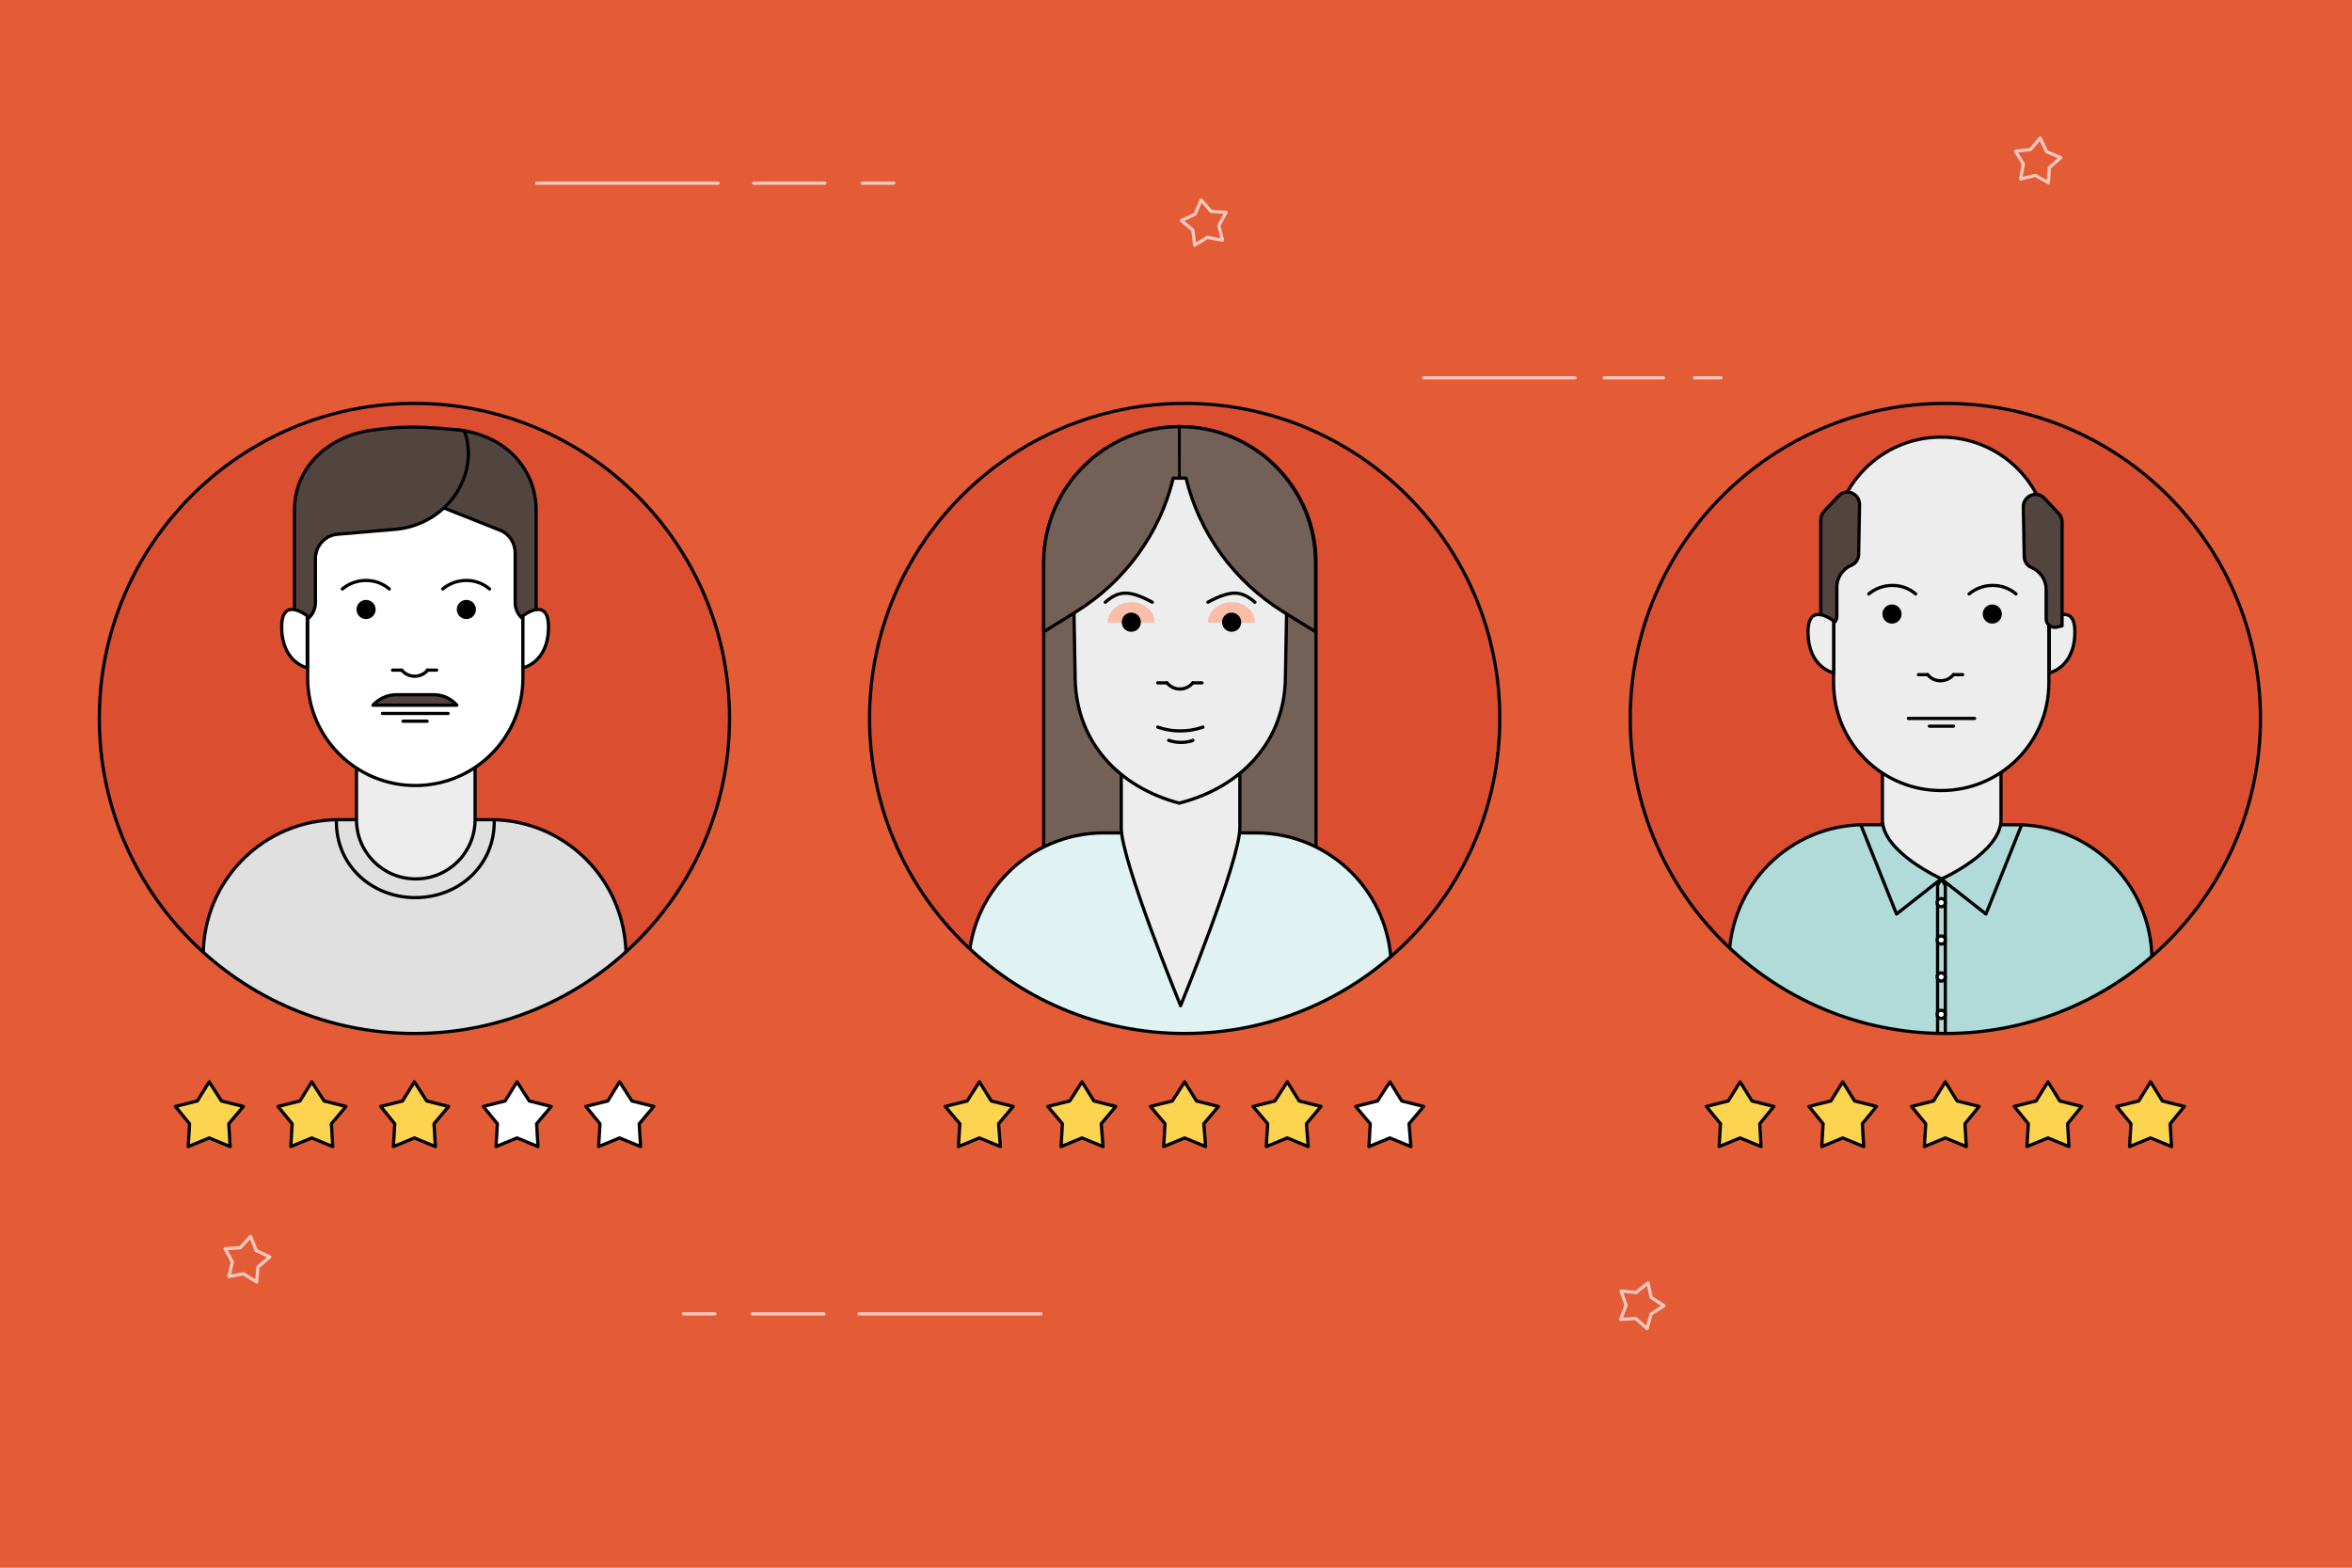 <?xml version="1.0" encoding="utf-8"?>
<!-- Generator: Adobe Illustrator 21.1.0, SVG Export Plug-In . SVG Version: 6.00 Build 0)  -->
<svg version="1.1" xmlns="http://www.w3.org/2000/svg" xmlns:xlink="http://www.w3.org/1999/xlink" x="0px" y="0px"
	 viewBox="0 0 729 486" enable-background="new 0 0 729 486" xml:space="preserve">
<g id="Layer_1">
</g>
<g id="SVG_Document">
	<g>
		<rect x="-37.51" y="-24.99" fill-rule="evenodd" clip-rule="evenodd" fill="#E35C36" width="804.03" height="535.99"/>
		<g>
			
				<line fill-rule="evenodd" clip-rule="evenodd" fill="none" stroke="#FAC7BF" stroke-linecap="round" stroke-linejoin="round" stroke-miterlimit="10" x1="322.66" y1="407.33" x2="266.25" y2="407.33"/>
			
				<line fill-rule="evenodd" clip-rule="evenodd" fill="none" stroke="#FAC7BF" stroke-linecap="round" stroke-linejoin="round" stroke-miterlimit="10" x1="255.38" y1="407.33" x2="233.19" y2="407.33"/>
			
				<line fill-rule="evenodd" clip-rule="evenodd" fill="none" stroke="#FAC7BF" stroke-linecap="round" stroke-linejoin="round" stroke-miterlimit="10" x1="221.59" y1="407.33" x2="211.83" y2="407.33"/>
			
				<line fill-rule="evenodd" clip-rule="evenodd" fill="none" stroke="#FAC7BF" stroke-linecap="round" stroke-linejoin="round" stroke-miterlimit="10" x1="166.32" y1="56.79" x2="222.59" y2="56.79"/>
			
				<line fill-rule="evenodd" clip-rule="evenodd" fill="none" stroke="#FAC7BF" stroke-linecap="round" stroke-linejoin="round" stroke-miterlimit="10" x1="233.6" y1="56.79" x2="255.65" y2="56.79"/>
			
				<line fill-rule="evenodd" clip-rule="evenodd" fill="none" stroke="#FAC7BF" stroke-linecap="round" stroke-linejoin="round" stroke-miterlimit="10" x1="267.25" y1="56.79" x2="277.01" y2="56.79"/>
			
				<line fill-rule="evenodd" clip-rule="evenodd" fill="none" stroke="#FAC7BF" stroke-linecap="round" stroke-linejoin="round" stroke-miterlimit="10" x1="441.26" y1="117.14" x2="488.18" y2="117.14"/>
			
				<line fill-rule="evenodd" clip-rule="evenodd" fill="none" stroke="#FAC7BF" stroke-linecap="round" stroke-linejoin="round" stroke-miterlimit="10" x1="497.22" y1="117.14" x2="515.61" y2="117.14"/>
			
				<line fill-rule="evenodd" clip-rule="evenodd" fill="none" stroke="#FAC7BF" stroke-linecap="round" stroke-linejoin="round" stroke-miterlimit="10" x1="525.21" y1="117.14" x2="533.41" y2="117.14"/>
			<path fill-rule="evenodd" clip-rule="evenodd" fill="#DB4F30" d="M226.12,222.72c0-53.9-43.77-97.67-97.67-97.67
				c-53.92,0-97.67,43.77-97.67,97.67c0,53.92,43.75,97.67,97.67,97.67C182.35,320.39,226.12,276.64,226.12,222.72z"/>
			<g>
				<defs>
					<path id="SVGID_1_" d="M30.78,222.72c0-53.9,43.75-97.67,97.67-97.67c53.9,0,97.67,43.77,97.67,97.67
						c0,53.92-43.77,97.67-97.67,97.67C74.53,320.39,30.78,276.64,30.78,222.72z"/>
				</defs>
				<clipPath id="SVGID_2_">
					<use xlink:href="#SVGID_1_"  overflow="visible"/>
				</clipPath>
				<path clip-path="url(#SVGID_2_)" fill-rule="evenodd" clip-rule="evenodd" fill="none" d="M226.12,222.72
					c0-53.9-43.77-97.67-97.67-97.67c-53.92,0-97.67,43.77-97.67,97.67c0,53.92,43.75,97.67,97.67,97.67
					C182.35,320.39,226.12,276.64,226.12,222.72z"/>
				
					<path clip-path="url(#SVGID_2_)" fill-rule="evenodd" clip-rule="evenodd" fill="#E0E0E0" stroke="#000000" stroke-linecap="round" stroke-linejoin="round" stroke-miterlimit="10" d="
					M152.05,254.11h-47.08C81.8,254.11,63,272.9,63,296.09v25.73h131.03v-25.73C193.88,272.9,175.23,254.11,152.05,254.11z"/>
				
					<path clip-path="url(#SVGID_2_)" fill-rule="evenodd" clip-rule="evenodd" fill="#EDEDED" stroke="#000000" stroke-linecap="round" stroke-linejoin="round" stroke-miterlimit="10" d="
					M147.09,237.28h-36.6v16.82c0,10.17,8.2,18.37,18.37,18.37l0,0c10.19,0,18.39-8.2,18.39-18.37v-16.82H147.09z"/>
				
					<path clip-path="url(#SVGID_2_)" fill-rule="evenodd" clip-rule="evenodd" fill="#FFFFFF" stroke="#000000" stroke-linecap="round" stroke-linejoin="round" stroke-miterlimit="10" d="
					M128.72,133.97L128.72,133.97c-18.52,0-33.36,14.97-33.36,33.36v42.83c0,18.51,14.99,33.36,33.36,33.36l0,0
					c18.52,0,33.36-14.99,33.36-33.36v-42.83C162.08,148.94,147.24,133.97,128.72,133.97z"/>
				
					<path clip-path="url(#SVGID_2_)" fill-rule="evenodd" clip-rule="evenodd" fill="none" stroke="#000000" stroke-linecap="round" stroke-linejoin="round" stroke-miterlimit="10" d="
					M106.1,182.59L106.1,182.59c4.25-3.53,10.46-3.53,14.56,0l0,0"/>
				
					<path clip-path="url(#SVGID_2_)" fill-rule="evenodd" clip-rule="evenodd" fill="none" stroke="#000000" stroke-linecap="round" stroke-linejoin="round" stroke-miterlimit="10" d="
					M137.21,182.59L137.21,182.59c4.24-3.53,10.44-3.53,14.54,0l0,0"/>
				<path clip-path="url(#SVGID_2_)" fill-rule="evenodd" clip-rule="evenodd" d="M147.52,188.95c0-1.65-1.32-2.97-2.97-2.97
					c-1.63,0-2.97,1.32-2.97,2.97c0,1.63,1.34,2.97,2.97,2.97C146.2,191.92,147.52,190.58,147.52,188.95z"/>
				<path clip-path="url(#SVGID_2_)" fill-rule="evenodd" clip-rule="evenodd" d="M116.43,188.95c0-1.65-1.34-2.97-2.97-2.97
					c-1.63,0-2.97,1.32-2.97,2.97c0,1.63,1.34,2.97,2.97,2.97C115.09,191.92,116.43,190.58,116.43,188.95z"/>
				
					<path clip-path="url(#SVGID_2_)" fill-rule="evenodd" clip-rule="evenodd" fill="none" stroke="#000000" stroke-linecap="round" stroke-linejoin="round" stroke-miterlimit="10" d="
					M124.49,207.75l0.27,0.27c2.13,2.26,5.8,2.13,7.79-0.27l0,0"/>
				
					<line clip-path="url(#SVGID_2_)" fill-rule="evenodd" clip-rule="evenodd" fill="none" stroke="#000000" stroke-linecap="round" stroke-linejoin="round" stroke-miterlimit="10" x1="132.39" y1="207.75" x2="135.36" y2="207.75"/>
				
					<line clip-path="url(#SVGID_2_)" fill-rule="evenodd" clip-rule="evenodd" fill="none" stroke="#000000" stroke-linecap="round" stroke-linejoin="round" stroke-miterlimit="10" x1="121.66" y1="207.75" x2="124.49" y2="207.75"/>
				
					<line clip-path="url(#SVGID_2_)" fill-rule="evenodd" clip-rule="evenodd" fill="none" stroke="#000000" stroke-linecap="round" stroke-linejoin="round" stroke-miterlimit="10" x1="118.55" y1="221.18" x2="138.89" y2="221.18"/>
				
					<line clip-path="url(#SVGID_2_)" fill-rule="evenodd" clip-rule="evenodd" fill="none" stroke="#000000" stroke-linecap="round" stroke-linejoin="round" stroke-miterlimit="10" x1="124.91" y1="223.58" x2="132.39" y2="223.58"/>
				
					<path clip-path="url(#SVGID_2_)" fill-rule="evenodd" clip-rule="evenodd" fill="none" stroke="#000000" stroke-linecap="round" stroke-linejoin="round" stroke-miterlimit="10" d="
					M104.27,254.83c0,13.57,11.03,23.44,24.46,23.44l0,0c13.57,0,24.46-10.03,24.46-23.44"/>
				
					<path clip-path="url(#SVGID_2_)" fill-rule="evenodd" clip-rule="evenodd" fill="#524540" stroke="#000000" stroke-linecap="round" stroke-linejoin="round" stroke-miterlimit="10" d="
					M126.46,153.04l28.42,11.3c2.97,1.13,4.8,3.96,4.8,7.08v15.4c0,3.53,2.83,6.5,6.5,6.5l0,0v-35.06c0-9.57-5.2-17.43-13.07-21.64
					c-3.45-1.73-7.58-3.17-11.95-3.38L126.46,153.04z"/>
				
					<path clip-path="url(#SVGID_2_)" fill-rule="evenodd" clip-rule="evenodd" fill="#FFFFFF" stroke="#000000" stroke-linecap="round" stroke-linejoin="round" stroke-miterlimit="10" d="
					M162.08,207.03c0,0,7.92-1.54,7.92-12.71c0-9.62-7.92-3.4-7.92-3.4V207.03z"/>
				
					<path clip-path="url(#SVGID_2_)" fill-rule="evenodd" clip-rule="evenodd" fill="#524540" stroke="#000000" stroke-linecap="round" stroke-linejoin="round" stroke-miterlimit="10" d="
					M134.52,215.38h-11.73c-2.83,0-5.37,1.27-7.2,3.24l0,0h26l0,0C139.89,216.65,137.35,215.38,134.52,215.38z"/>
				
					<path clip-path="url(#SVGID_2_)" fill-rule="evenodd" clip-rule="evenodd" fill="#524540" stroke="#000000" stroke-linecap="round" stroke-linejoin="round" stroke-miterlimit="10" d="
					M116.29,133.24c8.88-1.34,17.06-0.91,27.54,0.26c0.82,1.6,1.25,4.29,1.37,6.72c0,12.45-9.84,22.57-22.28,23.84l-18.23,1.56
					c-3.96,0.27-6.93,3.67-6.93,7.63v13.57c0,3.53-2.83,6.5-6.5,6.5l0,0v-35.06C91.27,144.41,102.36,134.69,116.29,133.24z"/>
				
					<path clip-path="url(#SVGID_2_)" fill-rule="evenodd" clip-rule="evenodd" fill="#FFFFFF" stroke="#000000" stroke-linecap="round" stroke-linejoin="round" stroke-miterlimit="10" d="
					M95.23,207.03c0,0-7.92-1.54-7.92-12.71c0-9.62,7.92-3.4,7.92-3.4V207.03z"/>
			</g>
			
				<path fill-rule="evenodd" clip-rule="evenodd" fill="none" stroke="#000000" stroke-linecap="round" stroke-linejoin="round" stroke-miterlimit="10" d="
				M226.12,222.72c0-53.9-43.77-97.67-97.67-97.67c-53.92,0-97.67,43.77-97.67,97.67c0,53.92,43.75,97.67,97.67,97.67
				C182.35,320.39,226.12,276.64,226.12,222.72z"/>
			
				<polygon fill-rule="evenodd" clip-rule="evenodd" fill="#FCD44F" stroke="#000000" stroke-linecap="round" stroke-linejoin="round" stroke-miterlimit="10" points="
				64.84,335.38 68.64,341.32 75.44,343.01 70.91,348.38 71.34,355.45 64.84,352.77 58.34,355.45 58.75,348.38 54.37,343.01 
				61.15,341.32 			"/>
			
				<polygon fill-rule="evenodd" clip-rule="evenodd" fill="#FCD44F" stroke="#000000" stroke-linecap="round" stroke-linejoin="round" stroke-miterlimit="10" points="
				96.63,335.38 100.46,341.32 107.23,343.01 102.72,348.38 103.13,355.45 96.63,352.77 90.13,355.45 90.56,348.38 86.17,343.01 
				92.96,341.32 			"/>
			
				<polygon fill-rule="evenodd" clip-rule="evenodd" fill="#FCD44F" stroke="#000000" stroke-linecap="round" stroke-linejoin="round" stroke-miterlimit="10" points="
				128.45,335.38 132.26,341.32 139.05,343.01 134.52,348.38 134.95,355.45 128.45,352.77 121.93,355.45 122.36,348.38 
				117.99,343.01 124.76,341.32 			"/>
			
				<polygon fill-rule="evenodd" clip-rule="evenodd" fill="#FFFFFF" stroke="#000000" stroke-linecap="round" stroke-linejoin="round" stroke-miterlimit="10" points="
				160.24,335.38 164.05,341.32 170.84,343.01 166.32,348.38 166.75,355.45 160.24,352.77 153.74,355.45 154.17,348.38 
				149.78,343.01 156.57,341.32 			"/>
			
				<polygon fill-rule="evenodd" clip-rule="evenodd" fill="#FFFFFF" stroke="#000000" stroke-linecap="round" stroke-linejoin="round" stroke-miterlimit="10" points="
				192.04,335.38 195.87,341.32 202.64,343.01 198.13,348.38 198.54,355.45 192.04,352.77 185.54,355.45 185.97,348.38 
				181.58,343.01 188.37,341.32 			"/>
			<path fill-rule="evenodd" clip-rule="evenodd" fill="#DB4F30" d="M700.63,222.72c0-53.9-43.75-97.67-97.67-97.67
				c-53.9,0-97.67,43.77-97.67,97.67c0,53.92,43.77,97.67,97.67,97.67C656.87,320.39,700.63,276.64,700.63,222.72z"/>
			<g>
				<defs>
					<path id="SVGID_3_" d="M505.28,222.72c0-53.9,43.77-97.67,97.67-97.67c53.92,0,97.67,43.77,97.67,97.67
						c0,53.92-43.75,97.67-97.67,97.67C549.05,320.39,505.28,276.64,505.28,222.72z"/>
				</defs>
				<clipPath id="SVGID_4_">
					<use xlink:href="#SVGID_3_"  overflow="visible"/>
				</clipPath>
				<path clip-path="url(#SVGID_4_)" fill-rule="evenodd" clip-rule="evenodd" fill="none" d="M700.63,222.72
					c0-53.9-43.75-97.67-97.67-97.67c-53.9,0-97.67,43.77-97.67,97.67c0,53.92,43.77,97.67,97.67,97.67
					C656.87,320.39,700.63,276.64,700.63,222.72z"/>
				
					<path clip-path="url(#SVGID_4_)" fill-rule="evenodd" clip-rule="evenodd" fill="#B0DBD9" stroke="#000000" stroke-linecap="round" stroke-linejoin="round" stroke-miterlimit="10" d="
					M625.01,255.67h-47.08c-23.17,0-41.97,18.8-41.97,41.97v25.73h131.03v-25.73C666.99,274.46,648.2,255.67,625.01,255.67z"/>
				
					<path clip-path="url(#SVGID_4_)" fill-rule="evenodd" clip-rule="evenodd" fill="#EDEDED" stroke="#000000" stroke-linecap="round" stroke-linejoin="round" stroke-miterlimit="10" d="
					M620.05,238.7h-36.6v15.4c0,10.17,18.37,18.37,18.37,18.37l0,0c0,0,18.39-8.2,18.39-18.37v-15.4H620.05z"/>
				
					<path clip-path="url(#SVGID_4_)" fill-rule="evenodd" clip-rule="evenodd" fill="#EDEDED" stroke="#000000" stroke-linecap="round" stroke-linejoin="round" stroke-miterlimit="10" d="
					M601.68,135.51L601.68,135.51c-18.52,0-33.36,14.99-33.36,33.36v42.83c0,18.52,14.99,33.38,33.36,33.38l0,0
					c18.52,0,33.36-14.99,33.36-33.38v-42.83C635.18,150.5,620.21,135.51,601.68,135.51z"/>
				
					<path clip-path="url(#SVGID_4_)" fill-rule="evenodd" clip-rule="evenodd" fill="#EDEDED" stroke="#000000" stroke-linecap="round" stroke-linejoin="round" stroke-miterlimit="10" d="
					M635.18,208.59c0,0,7.92-1.56,7.92-12.73c0-9.6-7.92-3.38-7.92-3.38V208.59z"/>
				
					<path clip-path="url(#SVGID_4_)" fill-rule="evenodd" clip-rule="evenodd" fill="#524540" stroke="#000000" stroke-linecap="round" stroke-linejoin="round" stroke-miterlimit="10" d="
					M564.36,193.32V161.1c0-0.99,0.43-1.97,0.99-2.54l4.53-4.82c2.4-2.54,6.5-0.7,6.5,2.69l-0.29,15.4c0,1.42-0.84,2.83-2.26,3.4
					l0,0c-2.68,1.13-4.51,3.82-4.51,6.79v9.18c0,1.56-1.56,2.83-3.12,2.56L564.36,193.32z"/>
				
					<path clip-path="url(#SVGID_4_)" fill-rule="evenodd" clip-rule="evenodd" fill="#524540" stroke="#000000" stroke-linecap="round" stroke-linejoin="round" stroke-miterlimit="10" d="
					M639.14,194.03V161.8c0-0.99-0.43-1.97-0.99-2.54l-4.51-4.8c-2.42-2.56-6.52-0.72-6.52,2.68l0.29,15.42
					c0,1.41,0.84,2.81,2.26,3.38l0,0c2.68,1.13,4.53,3.82,4.53,6.79v9.19c0,1.54,1.54,2.81,3.1,2.54L639.14,194.03z"/>
				
					<path clip-path="url(#SVGID_4_)" fill-rule="evenodd" clip-rule="evenodd" fill="#EDEDED" stroke="#000000" stroke-linecap="round" stroke-linejoin="round" stroke-miterlimit="10" d="
					M568.33,208.59c0,0-7.92-1.56-7.92-12.73c0-9.6,7.92-3.38,7.92-3.38V208.59z"/>
				
					<path clip-path="url(#SVGID_4_)" fill-rule="evenodd" clip-rule="evenodd" fill="none" stroke="#000000" stroke-linecap="round" stroke-linejoin="round" stroke-miterlimit="10" d="
					M579.22,184.13L579.22,184.13c4.24-3.53,10.44-3.53,14.54,0l0,0"/>
				
					<path clip-path="url(#SVGID_4_)" fill-rule="evenodd" clip-rule="evenodd" fill="none" stroke="#000000" stroke-linecap="round" stroke-linejoin="round" stroke-miterlimit="10" d="
					M610.31,184.13L610.31,184.13c4.24-3.53,10.46-3.53,14.56,0l0,0"/>
				<path clip-path="url(#SVGID_4_)" fill-rule="evenodd" clip-rule="evenodd" d="M620.48,190.36c0-1.63-1.34-2.97-2.97-2.97
					c-1.63,0-2.97,1.34-2.97,2.97s1.34,2.97,2.97,2.97C619.14,193.32,620.48,191.99,620.48,190.36z"/>
				<path clip-path="url(#SVGID_4_)" fill-rule="evenodd" clip-rule="evenodd" d="M589.39,190.36c0-1.63-1.34-2.97-2.97-2.97
					c-1.65,0-2.97,1.34-2.97,2.97s1.32,2.97,2.97,2.97C588.05,193.32,589.39,191.99,589.39,190.36z"/>
				
					<path clip-path="url(#SVGID_4_)" fill-rule="evenodd" clip-rule="evenodd" fill="none" stroke="#000000" stroke-linecap="round" stroke-linejoin="round" stroke-miterlimit="10" d="
					M597.45,209.15l0.27,0.29c2.13,2.25,5.8,2.11,7.77-0.29l0,0"/>
				
					<line clip-path="url(#SVGID_4_)" fill-rule="evenodd" clip-rule="evenodd" fill="none" stroke="#000000" stroke-linecap="round" stroke-linejoin="round" stroke-miterlimit="10" x1="605.49" y1="209.15" x2="608.32" y2="209.15"/>
				
					<line clip-path="url(#SVGID_4_)" fill-rule="evenodd" clip-rule="evenodd" fill="none" stroke="#000000" stroke-linecap="round" stroke-linejoin="round" stroke-miterlimit="10" x1="594.62" y1="209.15" x2="597.45" y2="209.15"/>
				
					<line clip-path="url(#SVGID_4_)" fill-rule="evenodd" clip-rule="evenodd" fill="none" stroke="#000000" stroke-linecap="round" stroke-linejoin="round" stroke-miterlimit="10" x1="591.51" y1="222.72" x2="612.01" y2="222.72"/>
				
					<line clip-path="url(#SVGID_4_)" fill-rule="evenodd" clip-rule="evenodd" fill="none" stroke="#000000" stroke-linecap="round" stroke-linejoin="round" stroke-miterlimit="10" x1="598.01" y1="225.12" x2="605.49" y2="225.12"/>
				
					<polyline clip-path="url(#SVGID_4_)" fill-rule="evenodd" clip-rule="evenodd" fill="none" stroke="#000000" stroke-linecap="round" stroke-linejoin="round" stroke-miterlimit="10" points="
					601.68,272.47 615.54,283.36 626.57,255.8 				"/>
				
					<polyline clip-path="url(#SVGID_4_)" fill-rule="evenodd" clip-rule="evenodd" fill="none" stroke="#000000" stroke-linecap="round" stroke-linejoin="round" stroke-miterlimit="10" points="
					601.68,272.47 587.83,283.36 576.8,255.8 				"/>
				
					<polygon clip-path="url(#SVGID_4_)" fill-rule="evenodd" clip-rule="evenodd" fill="none" stroke="#000000" stroke-linecap="round" stroke-linejoin="round" stroke-miterlimit="10" points="
					602.95,323.36 600.55,323.36 600.55,274.46 601.68,272.47 602.95,274.46 				"/>
				
					<circle clip-path="url(#SVGID_4_)" fill-rule="evenodd" clip-rule="evenodd" fill="#FFFFFF" stroke="#000000" stroke-linecap="round" stroke-linejoin="round" stroke-miterlimit="10" cx="601.68" cy="279.83" r="1.27"/>
				
					<circle clip-path="url(#SVGID_4_)" fill-rule="evenodd" clip-rule="evenodd" fill="#FFFFFF" stroke="#000000" stroke-linecap="round" stroke-linejoin="round" stroke-miterlimit="10" cx="601.68" cy="291.42" r="1.27"/>
				
					<path clip-path="url(#SVGID_4_)" fill-rule="evenodd" clip-rule="evenodd" fill="#FFFFFF" stroke="#000000" stroke-linecap="round" stroke-linejoin="round" stroke-miterlimit="10" d="
					M602.95,302.86c0-0.69-0.57-1.27-1.27-1.27s-1.27,0.58-1.27,1.27c0,0.7,0.57,1.29,1.27,1.29S602.95,303.57,602.95,302.86z"/>
				
					<circle clip-path="url(#SVGID_4_)" fill-rule="evenodd" clip-rule="evenodd" fill="#FFFFFF" stroke="#000000" stroke-linecap="round" stroke-linejoin="round" stroke-miterlimit="10" cx="601.68" cy="314.46" r="1.27"/>
			</g>
			
				<path fill-rule="evenodd" clip-rule="evenodd" fill="none" stroke="#000000" stroke-linecap="round" stroke-linejoin="round" stroke-miterlimit="10" d="
				M700.63,222.72c0-53.9-43.75-97.67-97.67-97.67c-53.9,0-97.67,43.77-97.67,97.67c0,53.92,43.77,97.67,97.67,97.67
				C656.87,320.39,700.63,276.64,700.63,222.72z"/>
			
				<polygon fill-rule="evenodd" clip-rule="evenodd" fill="#FCD44F" stroke="#000000" stroke-linecap="round" stroke-linejoin="round" stroke-miterlimit="10" points="
				539.34,335.38 543.03,341.32 549.8,343.01 545.43,348.38 545.84,355.45 539.34,352.77 532.84,355.45 533.27,348.38 
				528.88,343.01 535.67,341.32 			"/>
			
				<polygon fill-rule="evenodd" clip-rule="evenodd" fill="#FCD44F" stroke="#000000" stroke-linecap="round" stroke-linejoin="round" stroke-miterlimit="10" points="
				571.16,335.38 574.83,341.32 581.62,343.01 577.23,348.38 577.66,355.45 571.16,352.77 564.66,355.45 565.07,348.38 
				560.69,343.01 567.47,341.32 			"/>
			
				<polygon fill-rule="evenodd" clip-rule="evenodd" fill="#FCD44F" stroke="#000000" stroke-linecap="round" stroke-linejoin="round" stroke-miterlimit="10" points="
				602.95,335.38 606.62,341.32 613.41,343.01 609.04,348.38 609.45,355.45 602.95,352.77 596.45,355.45 596.88,348.38 
				592.49,343.01 599.28,341.32 			"/>
			
				<polygon fill-rule="evenodd" clip-rule="evenodd" fill="#FCD44F" stroke="#000000" stroke-linecap="round" stroke-linejoin="round" stroke-miterlimit="10" points="
				634.77,335.38 638.44,341.32 645.21,343.01 640.84,348.38 641.27,355.45 634.77,352.77 628.25,355.45 628.68,348.38 
				624.31,343.01 631.08,341.32 			"/>
			
				<polygon fill-rule="evenodd" clip-rule="evenodd" fill="#FCD44F" stroke="#000000" stroke-linecap="round" stroke-linejoin="round" stroke-miterlimit="10" points="
				666.56,335.38 670.23,341.32 677.03,343.01 672.64,348.38 673.06,355.45 666.56,352.77 660.06,355.45 660.49,348.38 
				656.1,343.01 662.89,341.32 			"/>
			<path fill-rule="evenodd" clip-rule="evenodd" fill="#DB4F30" d="M464.86,222.72c0-53.9-43.77-97.67-97.67-97.67
				c-53.92,0-97.67,43.77-97.67,97.67c0,53.92,43.75,97.67,97.67,97.67C421.09,320.39,464.86,276.64,464.86,222.72z"/>
			<g>
				<defs>
					<path id="SVGID_5_" d="M269.51,222.72c0-53.9,43.75-97.67,97.67-97.67c53.9,0,97.67,43.77,97.67,97.67
						c0,53.92-43.77,97.67-97.67,97.67C313.26,320.39,269.51,276.64,269.51,222.72z"/>
				</defs>
				<clipPath id="SVGID_6_">
					<use xlink:href="#SVGID_5_"  overflow="visible"/>
				</clipPath>
				<path clip-path="url(#SVGID_6_)" fill-rule="evenodd" clip-rule="evenodd" fill="none" d="M464.86,222.72
					c0-53.9-43.77-97.67-97.67-97.67c-53.92,0-97.67,43.77-97.67,97.67c0,53.92,43.75,97.67,97.67,97.67
					C421.09,320.39,464.86,276.64,464.86,222.72z"/>
				
					<path clip-path="url(#SVGID_6_)" fill-rule="evenodd" clip-rule="evenodd" fill="#736157" stroke="#000000" stroke-linecap="round" stroke-linejoin="round" stroke-miterlimit="10" d="
					M365.62,132.27L365.62,132.27c-23.32,0-42.12,18.93-42.12,42.12v89.47h84.4v-89.47C407.9,151.2,388.95,132.27,365.62,132.27z"/>
				
					<path clip-path="url(#SVGID_6_)" fill-rule="evenodd" clip-rule="evenodd" fill="#E0F2F2" stroke="#000000" stroke-linecap="round" stroke-linejoin="round" stroke-miterlimit="10" d="
					M389.24,258.2h-47.08c-23.19,0-41.98,18.8-41.98,41.98v25.73h131.03v-25.73C431.21,277,412.41,258.2,389.24,258.2z"/>
				
					<path clip-path="url(#SVGID_6_)" fill-rule="evenodd" clip-rule="evenodd" fill="#EDEDED" stroke="#000000" stroke-linecap="round" stroke-linejoin="round" stroke-miterlimit="10" d="
					M384.28,238.24h-36.75v18.4c0,10.19,18.39,55.14,18.39,55.14s18.37-44.95,18.37-55.14V238.24z"/>
				
					<path clip-path="url(#SVGID_6_)" fill-rule="evenodd" clip-rule="evenodd" fill="#EDEDED" stroke="#000000" stroke-linecap="round" stroke-linejoin="round" stroke-miterlimit="10" d="
					M365.91,143.71L365.91,143.71c-18.52,0-33.36,9.33-33.36,27.72l0.7,39.15c0.43,19.5,13.57,33.5,32.36,38.43l0,0l0.29-0.14
					c18.93-4.94,32.23-19.09,32.5-38.59l0.72-39.02C399.41,153.04,384.42,143.71,365.91,143.71z"/>
				
					<path clip-path="url(#SVGID_6_)" fill-rule="evenodd" clip-rule="evenodd" fill="none" stroke="#000000" stroke-linecap="round" stroke-linejoin="round" stroke-miterlimit="10" d="
					M374.39,186.69c7.36-3.96,10.46-3.53,14.56,0"/>
				
					<path clip-path="url(#SVGID_6_)" fill-rule="evenodd" clip-rule="evenodd" fill="none" stroke="#000000" stroke-linecap="round" stroke-linejoin="round" stroke-miterlimit="10" d="
					M357.15,186.69c-7.36-3.96-10.46-3.53-14.56,0"/>
				
					<path clip-path="url(#SVGID_6_)" fill-rule="evenodd" clip-rule="evenodd" fill="none" stroke="#000000" stroke-linecap="round" stroke-linejoin="round" stroke-miterlimit="10" d="
					M361.66,211.69l0.29,0.29c2.13,2.26,5.8,2.13,7.77-0.29l0,0"/>
				
					<line clip-path="url(#SVGID_6_)" fill-rule="evenodd" clip-rule="evenodd" fill="none" stroke="#000000" stroke-linecap="round" stroke-linejoin="round" stroke-miterlimit="10" x1="369.72" y1="211.69" x2="372.55" y2="211.69"/>
				
					<line clip-path="url(#SVGID_6_)" fill-rule="evenodd" clip-rule="evenodd" fill="none" stroke="#000000" stroke-linecap="round" stroke-linejoin="round" stroke-miterlimit="10" x1="358.85" y1="211.69" x2="361.66" y2="211.69"/>
				
					<path clip-path="url(#SVGID_6_)" fill-rule="evenodd" clip-rule="evenodd" fill="none" stroke="#000000" stroke-linecap="round" stroke-linejoin="round" stroke-miterlimit="10" d="
					M358.85,225.41L358.85,225.41c4.37,1.56,9.18,1.56,13.57,0.14l0.43-0.14"/>
				
					<path clip-path="url(#SVGID_6_)" fill-rule="evenodd" clip-rule="evenodd" fill="none" stroke="#000000" stroke-linecap="round" stroke-linejoin="round" stroke-miterlimit="10" d="
					M362.23,229.51L362.23,229.51c2.42,0.84,4.96,0.84,7.22,0.14l0.27-0.14"/>
				
					<path clip-path="url(#SVGID_6_)" fill-rule="evenodd" clip-rule="evenodd" fill="#736157" stroke="#000000" stroke-linecap="round" stroke-linejoin="round" stroke-miterlimit="10" d="
					M365.62,132.27L365.62,132.27L365.62,132.27c-23.32,0-42.12,18.93-42.12,42.12v21.47l10.03-6.21
					c15.26-9.47,26.02-24.46,30.12-41.42h1.97C365.62,148.23,365.62,135.51,365.62,132.27z"/>
				
					<path clip-path="url(#SVGID_6_)" fill-rule="evenodd" clip-rule="evenodd" fill="#736157" stroke="#000000" stroke-linecap="round" stroke-linejoin="round" stroke-miterlimit="10" d="
					M365.62,132.27L365.62,132.27L365.62,132.27c23.32,0,42.12,18.93,42.12,42.12v21.47l-10.03-6.21
					c-15.26-9.47-26-24.46-30.1-41.42h-1.99C365.62,148.23,365.62,135.65,365.62,132.27z"/>
				<path clip-path="url(#SVGID_6_)" fill-rule="evenodd" clip-rule="evenodd" fill="#FABDA8" d="M350.65,186.69
					c-3.96,0-7.36,2.83-7.36,6.36h14.56C357.99,189.52,354.6,186.69,350.65,186.69z"/>
				<path clip-path="url(#SVGID_6_)" fill-rule="evenodd" clip-rule="evenodd" fill="#FABDA8" d="M381.74,186.69
					c-3.96,0-7.36,2.83-7.36,6.36h14.56C389.09,189.52,385.84,186.69,381.74,186.69z"/>
				<path clip-path="url(#SVGID_6_)" fill-rule="evenodd" clip-rule="evenodd" d="M353.62,192.89c0-1.63-1.34-2.97-2.97-2.97
					c-1.65,0-2.97,1.34-2.97,2.97c0,1.65,1.32,2.97,2.97,2.97C352.28,195.86,353.62,194.54,353.62,192.89z"/>
				<path clip-path="url(#SVGID_6_)" fill-rule="evenodd" clip-rule="evenodd" d="M384.71,192.89c0-1.63-1.34-2.97-2.97-2.97
					c-1.65,0-2.97,1.34-2.97,2.97c0,1.65,1.32,2.97,2.97,2.97C383.37,195.86,384.71,194.54,384.71,192.89z"/>
			</g>
			
				<path fill-rule="evenodd" clip-rule="evenodd" fill="none" stroke="#000000" stroke-linecap="round" stroke-linejoin="round" stroke-miterlimit="10" d="
				M464.86,222.72c0-53.9-43.77-97.67-97.67-97.67c-53.92,0-97.67,43.77-97.67,97.67c0,53.92,43.75,97.67,97.67,97.67
				C421.09,320.39,464.86,276.64,464.86,222.72z"/>
			
				<polygon fill-rule="evenodd" clip-rule="evenodd" fill="#FCD44F" stroke="#000000" stroke-linecap="round" stroke-linejoin="round" stroke-miterlimit="10" points="
				303.57,335.38 307.24,341.32 314.03,343.01 309.51,348.38 310.07,355.45 303.57,352.77 297.07,355.45 297.5,348.38 
				292.97,343.01 299.77,341.32 			"/>
			
				<polygon fill-rule="evenodd" clip-rule="evenodd" fill="#FCD44F" stroke="#000000" stroke-linecap="round" stroke-linejoin="round" stroke-miterlimit="10" points="
				335.37,335.38 339.06,341.32 345.83,343.01 341.32,348.38 341.89,355.45 335.37,352.77 328.87,355.45 329.3,348.38 
				324.77,343.01 331.56,341.32 			"/>
			
				<polygon fill-rule="evenodd" clip-rule="evenodd" fill="#FCD44F" stroke="#000000" stroke-linecap="round" stroke-linejoin="round" stroke-miterlimit="10" points="
				367.18,335.38 370.85,341.32 377.65,343.01 373.12,348.38 373.68,355.45 367.18,352.77 360.68,355.45 361.1,348.38 
				356.58,343.01 363.36,341.32 			"/>
			
				<polygon fill-rule="evenodd" clip-rule="evenodd" fill="#FCD44F" stroke="#000000" stroke-linecap="round" stroke-linejoin="round" stroke-miterlimit="10" points="
				398.98,335.38 402.67,341.32 409.44,343.01 404.92,348.38 405.48,355.45 398.98,352.77 392.48,355.45 392.91,348.38 
				388.38,343.01 395.17,341.32 			"/>
			
				<polygon fill-rule="evenodd" clip-rule="evenodd" fill="#FFFFFF" stroke="#000000" stroke-linecap="round" stroke-linejoin="round" stroke-miterlimit="10" points="
				430.8,335.38 434.47,341.32 441.26,343.01 436.73,348.38 437.3,355.45 430.8,352.77 424.3,355.45 424.71,348.38 420.2,343.01 
				426.97,341.32 			"/>
			
				<polygon fill-rule="evenodd" clip-rule="evenodd" fill="none" stroke="#FAC7BF" stroke-linecap="round" stroke-linejoin="round" stroke-miterlimit="10" points="
				510.8,397.72 511.78,402.23 515.74,404.79 511.78,407.33 510.51,411.86 506.98,408.73 502.31,409.03 504.01,404.64 
				502.45,400.26 507.12,400.69 			"/>
			
				<polygon fill-rule="evenodd" clip-rule="evenodd" fill="none" stroke="#FAC7BF" stroke-linecap="round" stroke-linejoin="round" stroke-miterlimit="10" points="
				372.28,62 375.38,65.53 380.05,65.83 377.78,69.92 378.92,74.45 374.25,73.59 370.29,76 369.72,71.33 366.19,68.36 370.43,66.39 
							"/>
			
				<polygon fill-rule="evenodd" clip-rule="evenodd" fill="none" stroke="#FAC7BF" stroke-linecap="round" stroke-linejoin="round" stroke-miterlimit="10" points="
				632.35,42.79 634.34,47.03 638.71,48.86 635.18,51.97 634.9,56.63 630.81,54.37 626.28,55.5 627.12,50.84 624.72,46.89 
				629.38,46.33 			"/>
			
				<polygon fill-rule="evenodd" clip-rule="evenodd" fill="none" stroke="#FAC7BF" stroke-linecap="round" stroke-linejoin="round" stroke-miterlimit="10" points="
				69.78,387.11 74.44,386.83 77.7,383.3 79.4,387.67 83.63,389.66 79.96,392.77 79.53,397.43 75.44,394.89 70.91,395.73 
				72.04,391.22 			"/>
		</g>
	</g>
</g>
<g id="Layer_3">
</g>
<g id="Guides" display="none">
</g>
</svg>
